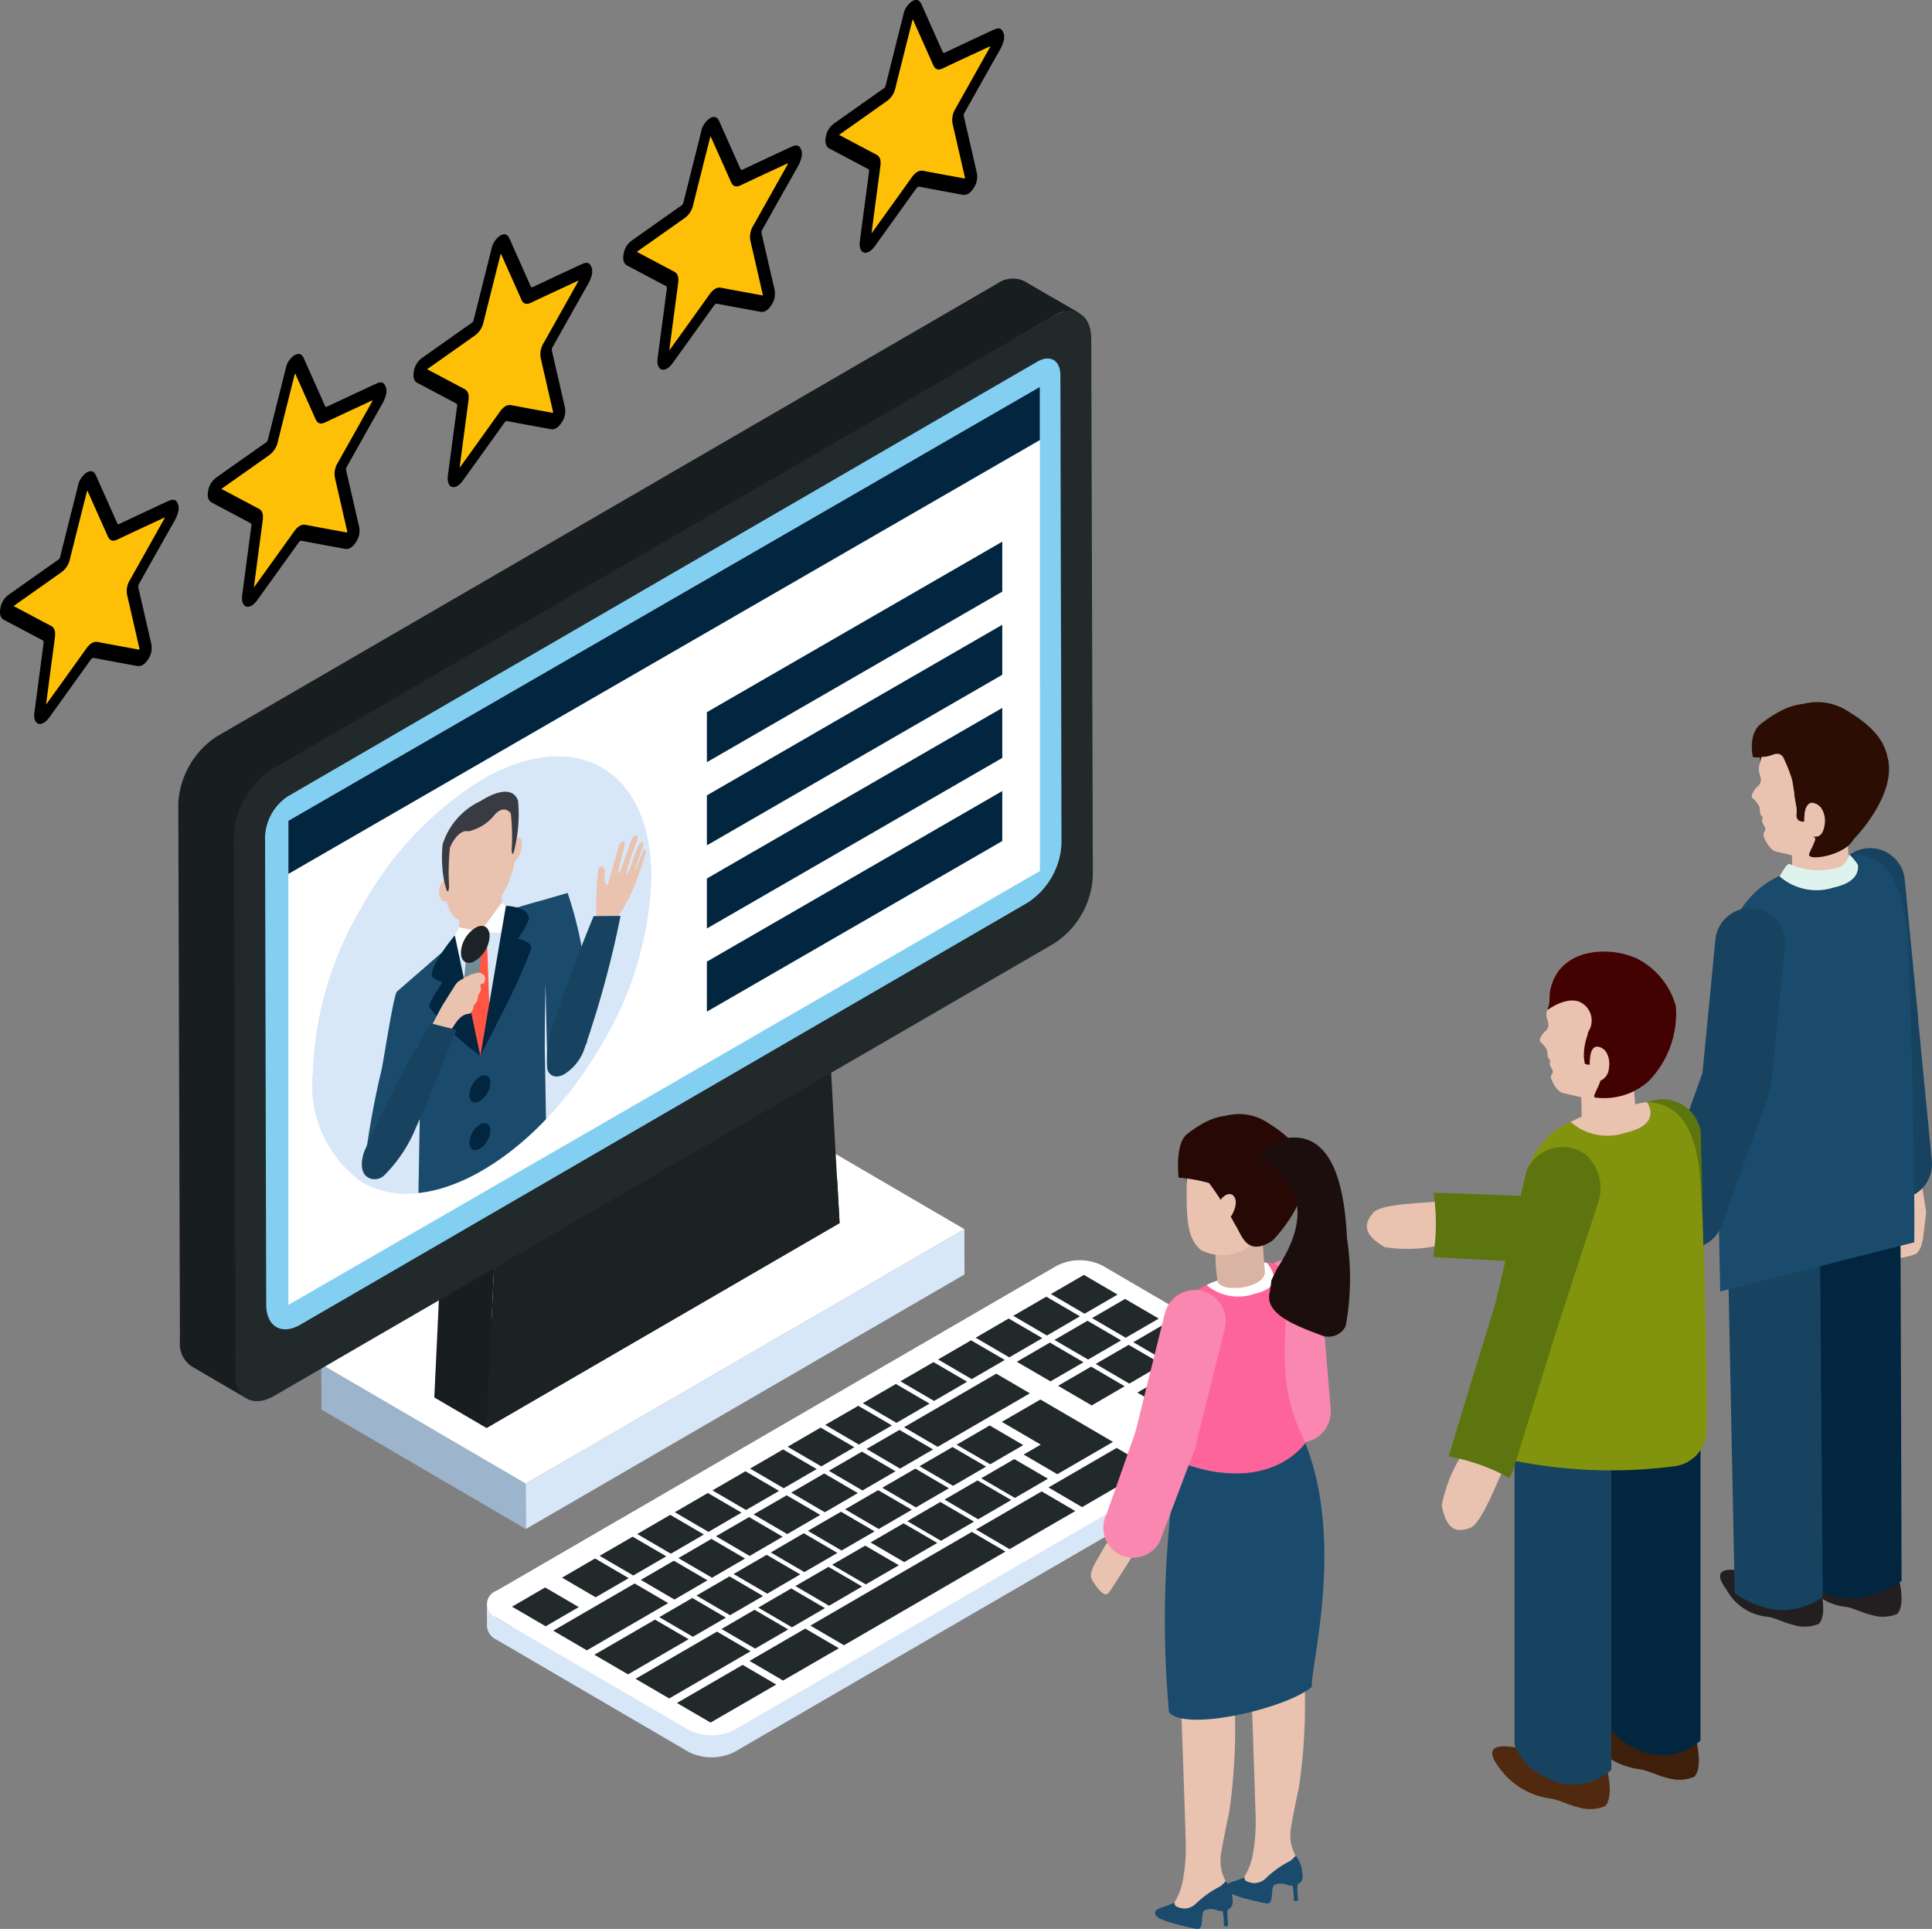 <svg xmlns="http://www.w3.org/2000/svg" viewBox="0 0 46.66 46.583"><rect x="0" y="0" width="46.66" height="46.583" fill="#808080" stroke="none"/><defs><style>.cls-1{fill:#d7e7f7;}.cls-2{fill:#fff;}.cls-3{fill:#22292b;}.cls-4{isolation:isolate;}.cls-5{fill:#9cb5cc;}.cls-6{fill:#181d1f;}.cls-7{fill:#1c2124;}.cls-8{fill:#83cff2;}.cls-9{fill:#022540;}.cls-10{fill:#e9c2b0;}.cls-11{fill:#f02222;}.cls-12{fill:#f04646;}.cls-13{fill:#393b42;}.cls-14{fill:#fdfffe;}.cls-15{fill:#1a4b6c;}.cls-16{fill:#ff5542;}.cls-17{fill:#728d96;}.cls-18{fill:#1c2326;}.cls-19{fill:#174361;}.cls-20{fill:#2b0d04;}.cls-21{fill:#231f20;}.cls-22{fill:#dcdcdc;}.cls-23{fill:#def3ee;}.cls-24{fill:#5d750e;}.cls-25{fill:#3d1f0b;}.cls-26{fill:#51290f;}.cls-27{fill:#430202;}.cls-28{fill:#82940d;}.cls-29{fill:#fa87af;}.cls-30{fill:#fc649a;}.cls-31{fill:#d9b4a4;}.cls-32{fill:#260905;}.cls-33{fill:#1b0e0d;}.cls-34{fill:#fec007;}</style></defs><g id="Layer_2" data-name="Layer 2"><g id="Layer_1-2" data-name="Layer 1"><path class="cls-1" d="M31.5,33.6a.393.393,0,0,1-.231.327l-.406.236-.002-.519-.814-.474-.797.462.455.267.344-.199.356.209-.342.198-.812-.475V33.66l-.389-.227a1.26,1.26,0,0,0-.139-.329l.258-.149-.001-.532-.811-.474-.184.106v-.212l-.812-.475-.181.105v-.21l-.814-.475-.798.463v.128l-.111-.064-.797.463v.13l-.111-.066-.798.464.001.128-.112-.065-.797.463V32.96l-.11-.065-.799.464.001.129-.111-.065-.798.464v.127l-.11-.063-.797.461.001.129-.112-.065-.797.464.001.129-.111-.065-.797.463v.129l-.112-.064-.798.462v.129l-.11-.066-.798.464v.129l-.111-.066-.798.464v.128l-.11-.064-.798.463h-.001l.001.129-.111-.065-.797.463.001.477-.41-.24-.799.464.001.485-.38-.22a.396.396,0,0,1-.227-.322l.002.53a.389.389,0,0,0,.228.321l4.639,2.71a1.234,1.234,0,0,0,1.115,0L31.27,34.457a.397.397,0,0,0,.231-.327C31.501,33.953,31.501,33.776,31.5,33.6Z"></path><path class="cls-2" d="M31.272,33.278l-4.638-2.709a1.223,1.223,0,0,0-1.114,0L11.992,38.417a.344.344,0,0,0-.004.649l4.639,2.708a1.226,1.226,0,0,0,1.114,0l13.529-7.847A.344.344,0,0,0,31.272,33.278Z"></path><polygon class="cls-3" points="26.178 30.789 26.991 31.264 26.193 31.726 25.38 31.251 26.178 30.789"></polygon><polygon class="cls-3" points="25.269 31.315 26.082 31.789 25.285 32.253 24.472 31.777 25.269 31.315"></polygon><polygon class="cls-3" points="24.361 31.842 25.174 32.316 24.376 32.78 23.563 32.306 24.361 31.842"></polygon><polygon class="cls-3" points="26.264 31.896 27.077 32.37 26.279 32.833 25.466 32.359 26.264 31.896"></polygon><polygon class="cls-3" points="28.168 31.95 28.979 32.424 28.182 32.888 27.37 32.414 28.168 31.95"></polygon><polygon class="cls-3" points="23.452 32.369 24.266 32.843 23.468 33.306 22.655 32.831 23.452 32.369"></polygon><polygon class="cls-3" points="27.258 32.478 28.071 32.951 27.273 33.414 26.462 32.939 27.258 32.478"></polygon><polygon class="cls-3" points="22.545 32.895 23.357 33.369 22.559 33.833 21.746 33.358 22.545 32.895"></polygon><polygon class="cls-3" points="26.351 33.004 27.162 33.478 26.366 33.941 25.553 33.467 26.351 33.004"></polygon><polygon class="cls-3" points="21.636 33.423 22.45 33.897 21.651 34.362 20.838 33.887 21.636 33.423"></polygon><polygon class="cls-3" points="24.061 33.174 24.873 33.649 22.645 34.941 21.834 34.467 24.061 33.174"></polygon><polygon class="cls-3" points="19.819 34.476 20.633 34.951 19.835 35.413 19.022 34.939 19.819 34.476"></polygon><polygon class="cls-3" points="21.723 34.532 22.535 35.004 21.737 35.467 20.927 34.992 21.723 34.532"></polygon><polygon class="cls-3" points="25.127 33.798 26.068 34.347 26.608 34.663 26.88 34.822 25.535 35.602 24.722 35.127 25.135 34.887 24.195 34.338 25.127 33.798"></polygon><polygon class="cls-3" points="18.912 35.004 19.724 35.478 18.927 35.941 18.115 35.466 18.912 35.004"></polygon><polygon class="cls-3" points="20.816 35.057 21.627 35.531 20.83 35.995 20.017 35.52 20.816 35.057"></polygon><polygon class="cls-3" points="22.106 35.467 22.917 35.941 22.12 36.404 21.308 35.929 22.106 35.467"></polygon><polygon class="cls-3" points="18.003 35.531 18.816 36.005 18.018 36.467 17.206 35.993 18.003 35.531"></polygon><polygon class="cls-3" points="19.906 35.584 20.718 36.058 19.921 36.521 19.109 36.047 19.906 35.584"></polygon><polygon class="cls-3" points="21.208 35.987 22.021 36.461 21.222 36.925 20.41 36.45 21.208 35.987"></polygon><polygon class="cls-3" points="17.095 36.056 17.908 36.53 17.11 36.995 16.297 36.52 17.095 36.056"></polygon><polygon class="cls-3" points="18.999 36.112 19.81 36.585 19.013 37.048 18.2 36.573 18.999 36.112"></polygon><polygon class="cls-3" points="25.157 36.017 25.969 36.492 24.382 37.412 23.572 36.937 25.157 36.017"></polygon><polygon class="cls-3" points="20.31 36.508 21.123 36.983 20.325 37.445 19.512 36.97 20.31 36.508"></polygon><polygon class="cls-3" points="16.187 36.583 17 37.058 16.202 37.522 15.389 37.047 16.187 36.583"></polygon><polygon class="cls-3" points="18.091 36.637 18.902 37.112 18.104 37.576 17.292 37.1 18.091 36.637"></polygon><polygon class="cls-3" points="19.412 37.028 20.224 37.503 19.427 37.966 18.615 37.492 19.412 37.028"></polygon><polygon class="cls-3" points="15.279 37.111 16.092 37.585 15.294 38.048 14.481 37.573 15.279 37.111"></polygon><polygon class="cls-3" points="17.182 37.164 17.994 37.639 17.196 38.102 16.383 37.628 17.182 37.164"></polygon><polygon class="cls-3" points="18.515 37.549 19.327 38.022 18.53 38.487 17.717 38.013 18.515 37.549"></polygon><polygon class="cls-3" points="14.371 37.637 15.184 38.112 14.386 38.575 13.574 38.1 14.371 37.637"></polygon><polygon class="cls-3" points="16.274 37.691 17.086 38.165 16.288 38.629 15.476 38.154 16.274 37.691"></polygon><polygon class="cls-3" points="17.618 38.07 18.429 38.544 17.632 39.007 16.82 38.533 17.618 38.07"></polygon><polygon class="cls-3" points="13.165 38.337 13.978 38.811 13.179 39.275 12.366 38.801 13.165 38.337"></polygon><polygon class="cls-3" points="16.72 38.591 17.531 39.066 16.734 39.528 15.922 39.054 16.72 38.591"></polygon><polygon class="cls-3" points="23.471 36.995 24.283 37.47 20.383 39.733 19.571 39.258 23.471 36.995"></polygon><polygon class="cls-3" points="15.327 38.241 16.138 38.715 14.173 39.856 13.361 39.381 15.327 38.241"></polygon><polygon class="cls-3" points="15.819 39.114 16.631 39.587 15.168 40.436 14.355 39.962 15.819 39.114"></polygon><polygon class="cls-3" points="19.447 39.33 20.26 39.805 18.912 40.585 18.101 40.111 19.447 39.33"></polygon><polygon class="cls-3" points="17.936 40.207 18.747 40.682 17.161 41.6 16.349 41.127 17.936 40.207"></polygon><polygon class="cls-3" points="27.172 31.369 27.985 31.844 27.187 32.307 26.374 31.832 27.172 31.369"></polygon><polygon class="cls-3" points="25.356 32.423 26.168 32.898 25.37 33.36 24.557 32.887 25.356 32.423"></polygon><polygon class="cls-3" points="30.047 33.169 30.861 33.644 30.063 34.106 29.251 33.631 30.047 33.169"></polygon><polygon class="cls-3" points="29.144 33.693 29.253 33.757 29.956 34.168 29.158 34.63 28.345 34.156 28.428 34.109 29.144 33.693"></polygon><polygon class="cls-3" points="28.265 33.169 28.375 33.232 29.079 33.644 28.281 34.106 27.468 33.631 27.55 33.584 28.265 33.169"></polygon><polygon class="cls-3" points="20.728 33.95 21.541 34.424 20.743 34.886 19.93 34.411 20.728 33.95"></polygon><polygon class="cls-3" points="28.266 34.201 29.079 34.676 28.281 35.14 27.468 34.665 28.266 34.201"></polygon><polygon class="cls-3" points="23.902 34.425 24.713 34.899 23.915 35.362 23.103 34.889 23.902 34.425"></polygon><polygon class="cls-3" points="23.004 34.946 23.816 35.419 23.018 35.883 22.206 35.409 23.004 34.946"></polygon><polygon class="cls-3" points="26.968 34.967 27.779 35.442 26.133 36.397 25.322 35.922 26.968 34.967"></polygon><polygon class="cls-3" points="18.223 38.876 19.036 39.351 18.238 39.814 17.425 39.34 18.223 38.876 18.223 38.876"></polygon><polygon class="cls-3" points="18.312 38.824 19.109 38.361 19.923 38.836 19.126 39.299 18.312 38.824 18.312 38.824"></polygon><polygon class="cls-3" points="19.209 38.303 20.009 37.84 20.821 38.314 20.023 38.779 19.209 38.303 19.209 38.303"></polygon><polygon class="cls-3" points="20.097 37.789 20.895 37.327 21.709 37.801 20.91 38.263 20.097 37.789 20.097 37.789"></polygon><polygon class="cls-3" points="21.025 37.25 21.822 36.788 22.636 37.262 21.838 37.725 21.025 37.25 21.025 37.25"></polygon><polygon class="cls-3" points="21.913 36.735 22.71 36.273 23.524 36.747 22.726 37.21 21.913 36.735 21.913 36.735"></polygon><polygon class="cls-3" points="22.811 36.215 23.608 35.752 24.422 36.226 23.624 36.69 22.811 36.215 22.811 36.215"></polygon><polygon class="cls-3" points="23.698 35.7 24.496 35.237 25.309 35.711 24.511 36.175 23.698 35.7 23.698 35.7"></polygon><polygon class="cls-3" points="15.349 40.543 17.316 39.403 18.128 39.878 16.162 41.018 15.349 40.543 15.349 40.543"></polygon><g class="cls-4"><polygon class="cls-5" points="7.76 32.947 7.763 34.041 12.701 36.925 12.696 35.828 7.76 32.947"></polygon><polygon class="cls-1" points="12.696 35.828 12.701 36.925 23.294 30.778 23.291 29.684 12.696 35.828"></polygon><polygon class="cls-2" points="7.76 32.947 12.696 35.828 23.291 29.684 18.354 26.802 7.76 32.947"></polygon></g><polygon class="cls-6" points="18.784 24.643 20.046 25.379 11.957 30.072 11.874 31.845 18.957 27.736 20.218 28.473 20.278 29.537 11.749 34.486 10.489 33.749 10.542 32.617 10.697 29.335 18.784 24.643"></polygon><polygon class="cls-7" points="20.216 28.473 20.216 28.473 20.044 25.379 11.956 30.072 11.802 33.353 11.749 34.486 20.277 29.537 20.216 28.473"></polygon><path class="cls-6" d="M10.387,29.962l-4.699,2.697.002.519a.651.651,0,0,0,.272.598q-.673-.393-1.345-.785a.656.656,0,0,1-.272-.599l-.001-.519-.001-.662-.003-.695L4.306,19.4a2.063,2.063,0,0,1,.927-1.613L24.078,6.852A.65.65,0,0,1,24.739,6.79l1.345.784a.654.654,0,0,0-.661.065l-.897.52.92.537a.394.394,0,0,1,.163.36l.034,11.155.749.437-7.38,4.311Z"></path><path class="cls-6" d="M25.644,20.21,25.61,9.055a.394.394,0,0,0-.163-.36l-.92-.537.897-.52a.654.654,0,0,1,.661-.065L25.425,7.19a.791.791,0,0,0-.446.12L6.134,18.243a2.064,2.064,0,0,0-.928,1.614L5.24,30.974l.003.694.001.663.001.52a.656.656,0,0,0,.272.599c.096.056.192.112.288.168l.002.002a.789.789,0,0,1-.117-.441l-.002-.519,4.699-2.697,8.626-5.004,7.38-4.311Z"></path><path class="cls-3" d="M25.421,7.639c.514-.297.931-.055.934.535L26.388,19.29l.002.695.002.662L5.686,32.659l-.001-.663-.002-.693L5.65,20.185a2.06,2.06,0,0,1,.926-1.613ZM6.433,31.663l19.21-11.144L25.608,9.055c0-.355-.252-.499-.558-.321L6.954,19.231a1.231,1.231,0,0,0-.555.97l.035,11.463Z"></path><path class="cls-3" d="M5.686,32.659l.002.519c.002.59.421.831.932.534L25.466,22.78a2.057,2.057,0,0,0,.927-1.613l-.001-.52Z"></path><path class="cls-8" d="M25.637,20.371a1.807,1.807,0,0,1-.814,1.426L7.254,31.991c-.451.262-.819.048-.825-.476L6.401,20.2a1.235,1.235,0,0,1,.553-.97l1.179-.684.703-.408.801-.466L11.97,16.319l.806-.465L20.233,11.53l2.174-1.262.859-.499L25.051,8.735c.306-.179.558-.034.558.321Z"></path><polygon class="cls-2" points="6.965 19.822 6.965 31.513 16.164 26.203 16.163 14.512 6.965 19.822"></polygon><polygon class="cls-2" points="25.114 9.344 16.163 14.512 16.164 26.203 25.115 21.035 25.114 9.344"></polygon><polygon class="cls-9" points="25.114 9.344 16.163 14.512 6.965 19.822 6.965 21.105 16.163 15.794 25.114 10.627 25.114 9.344"></polygon><polygon class="cls-9" points="24.206 14.288 17.072 18.407 17.072 17.199 24.206 13.081 24.206 14.288"></polygon><polygon class="cls-9" points="24.206 16.296 17.072 20.415 17.072 19.208 24.206 15.088 24.206 16.296"></polygon><polygon class="cls-9" points="24.206 18.304 17.072 22.423 17.072 21.216 24.206 17.096 24.206 18.304"></polygon><polygon class="cls-9" points="24.206 20.311 17.072 24.431 17.072 23.223 24.206 19.104 24.206 20.311"></polygon><path class="cls-1" d="M15.733,21.185a8.361,8.361,0,0,1-1.197,4.032,9.594,9.594,0,0,1-1.336,1.801l-.012.011c-.065.068-.13.135-.197.2a7.166,7.166,0,0,1-.573.509,6.115,6.115,0,0,1-.726.503c-.016.01-.032.019-.048.029l-.015.009-.026.015c-.037.021-.073.041-.109.06a4.407,4.407,0,0,1-.654.289,3.292,3.292,0,0,1-.733.169l-.04.005a2.18,2.18,0,0,1-1.315-.26,2.877,2.877,0,0,1-1.198-2.648,8.369,8.369,0,0,1,1.198-4.032,8.362,8.362,0,0,1,2.892-3.053C13.902,17.52,15.733,18.577,15.733,21.185Z"></path><polygon class="cls-10" points="12.118 22.56 11.092 23.152 11.092 22.11 12.118 21.518 12.118 22.56"></polygon><path class="cls-1" d="M12.118,22.199v2.286c-.098.198-.193.386-.274.544-.023.047-.047.092-.068.134l-.683.394V22.791Z"></path><path class="cls-11" d="M11.802,22.491l-.2.011v.409a.138.138,0,0,0,.033-.035L11.76,22.68l.041-.064C11.825,22.579,11.825,22.5,11.802,22.491Z"></path><path class="cls-12" d="M11.402,22.721c-.025.038-.025.116,0,.126l.041.017.126.051a.041.041,0,0,0,.033-.004V22.502Z"></path><path class="cls-10" d="M12.456,20.474a2.119,2.119,0,0,1-.851,1.697c-.471.272-.851-.049-.852-.715a1.931,1.931,0,0,1,.852-1.906C12.456,19.059,12.456,19.808,12.456,20.474Z"></path><path class="cls-10" d="M10.865,21.413a.372.372,0,0,1-.073.334c-.069.059-.147.002-.176-.125a.373.373,0,0,1,.073-.334C10.758,21.229,10.837,21.286,10.865,21.413Z"></path><path class="cls-10" d="M12.345,20.558c-.028.16.005.272.074.25s.148-.168.175-.327-.004-.272-.073-.251S12.374,20.399,12.345,20.558Z"></path><path class="cls-13" d="M12.512,19.34c-.113-.33-.493-.256-.911.008a1.722,1.722,0,0,0-.911,1.045,3.194,3.194,0,0,0,.034.872c.022.077.096.459.122.137a5.829,5.829,0,0,1,.02-.931c.112-.265.299-.44.442-.393a1.138,1.138,0,0,0,.586-.338c.175-.234.331-.234.442-.098a5.177,5.177,0,0,1,.021.887c.026.292.1-.175.121-.278A3.599,3.599,0,0,0,12.512,19.34Z"></path><polygon class="cls-14" points="11.13 23.076 10.67 23.146 11.092 22.395 11.603 22.501 11.13 23.076"></polygon><polygon class="cls-14" points="12.073 22.532 12.532 22.07 12.11 21.808 11.601 22.502 12.073 22.532"></polygon><path class="cls-15" d="M14.071,23.002a9.453,9.453,0,0,0-.362-1.437l-.579.167h0c-.213.059-.507.142-.754.218l-.77,3.501-.688-2.659c-.247.21-.541.467-.754.654v-.001l-.579.502c-.08.102-.303,1.548-.362,1.855a20.995,20.995,0,0,0-.427,2.374,10.311,10.311,0,0,0,1.238-2.083l.042-.864.042.32s.028,1.347.014,1.786c-.004.118-.013.843-.026,1.476a3.292,3.292,0,0,0,.733-.169,4.407,4.407,0,0,0,.654-.289c.036-.019.072-.039.109-.06l.026-.015.015-.009c.016-.01.033-.019.048-.029a6.115,6.115,0,0,0,.726-.503,7.166,7.166,0,0,0,.573-.509c.067-.065.132-.132.197-.2-.013-.618-.022-1.331-.026-1.443-.015-.423.013-1.802.013-1.802l.001-.011.045,2.005c.038.268.635.091.958-.613A8.008,8.008,0,0,0,14.071,23.002Z"></path><path class="cls-16" d="M11.816,24.24,11.76,22.68l-.126.196a.138.138,0,0,1-.033.035h0a.041.041,0,0,1-.033.004l-.126-.051-.087,2.323.245.312.001-.001c.008-.015.075-.144.173-.336.021-.042.045-.087.068-.134Z"></path><path class="cls-9" d="M10.374,24.328c-.045-.103.317-.607.317-.607s-.255-.087-.261-.164c-.023-.281.554-.968.554-.968l.617,2.911A6.213,6.213,0,0,1,10.374,24.328Z"></path><path class="cls-9" d="M12.828,22.911a14.675,14.675,0,0,1-.71,1.574c-.098.198-.193.386-.274.544-.023.047-.047.092-.068.134-.098.192-.165.32-.173.336l-.001.001.044-.263.17-.997.302-1.774.101-.591s.577.019.554.328a2.626,2.626,0,0,1-.261.467S12.874,22.756,12.828,22.911Z"></path><polygon class="cls-17" points="11.461 24.231 11.142 24.362 11.291 22.777 11.692 22.613 11.461 24.231"></polygon><path class="cls-18" d="M11.82,22.667c.028-.234-.103-.361-.292-.285a.747.747,0,0,0-.392.564c-.028.234.102.362.291.285A.751.751,0,0,0,11.82,22.667Z"></path><path class="cls-10" d="M10.686,24.28l.302-.481a.367.367,0,0,1,.113-.117,2.676,2.676,0,0,1,.287-.153c.18-.041.21-.074.309.032.042.044.021.184-.049.2-.061.015-.05.018-.036.099.009.055.001.067-.042.143-.051.092-.009.118-.073.214-.043.066-.049.019-.066.123-.009.052-.061.145-.108.145-.172.001-.297.178-.407.358a3.598,3.598,0,0,1-.316.546l-.365-.249S10.647,24.338,10.686,24.28Z"></path><path class="cls-19" d="M11.023,24.87l-.632-.159A29.341,29.341,0,0,0,8.79,27.826c-.214.683.297.746.485.564a3.509,3.509,0,0,0,.777-1.173C10.491,26.251,11.023,24.87,11.023,24.87Z"></path><path class="cls-10" d="M14.948,20.422c0,.001-.01.036-.026.093-.021.072-.191.672-.217.765-.01.034-.015.053-.015.054-.016.03-.028.04-.039.038-.029-.003-.046-.081-.052-.112a1.014,1.014,0,0,1,.01-.19.14.14,0,0,0-.023-.104.096.096,0,0,0-.094-.038.061.061,0,0,0-.04.055,7.222,7.222,0,0,0-.05,1.098.589.589,0,0,1-.026.225c.04-.008.074-.014.097-.018.135-.026.268-.048.401-.072.004-.009.007-.018.011-.026a.626.626,0,0,1,.1-.146c.066-.086.252-.455.257-.465a6.142,6.142,0,0,0,.232-.595c.032-.099.066-.199.093-.299a.415.415,0,0,0,.032-.162c-.007-.019-.037-.019-.063.033-.069.14-.108.254-.163.397-.006.015-.027.078-.038.042a.367.367,0,0,1,.016-.049c.035-.108.168-.463.179-.532.007-.044.003-.077-.024-.079s-.059.041-.086.09c-.028.054-.051.118-.063.148-.066.159-.168.535-.24.533a6.426,6.426,0,0,1,.249-.758c.035-.086.065-.215-.03-.168-.077.038-.1.148-.13.233-.003.01-.119.348-.165.462a.87.87,0,0,1-.092.209c-.042.025-.016-.05-.009-.076.039-.171.073-.303.099-.405.023-.091.039-.157.046-.202.011-.067-.001-.088-.045-.078A.147.147,0,0,0,14.948,20.422Z"></path><path class="cls-19" d="M14.337,22.124l.65-.005A24.177,24.177,0,0,1,14.088,25.4a1.173,1.173,0,0,1-.466.546c-.187.1-.342.049-.4-.11a2.395,2.395,0,0,1,.19-1.221C13.666,23.75,14.337,22.124,14.337,22.124Z"></path><path class="cls-9" d="M11.844,26.15c0-.163-.114-.228-.254-.147a.559.559,0,0,0-.254.439c0,.162.114.228.254.147A.56.56,0,0,0,11.844,26.15Z"></path><path class="cls-9" d="M11.844,27.303c0-.163-.114-.228-.254-.147a.561.561,0,0,0-.254.439c0,.162.114.228.254.146A.56.56,0,0,0,11.844,27.303Z"></path><path class="cls-10" d="M46.4,28.512l.119.765-.072.609c-.012.058-.049.346-.202.408-.103.041-.706.208-.724-.008-.012-.143.052-1.329.052-1.329-.004-.079-.103-.303-.078-.358l.172-.374Z"></path><path class="cls-19" d="M46.322,24.547a.843.843,0,0,1-.761.919h0a.843.843,0,0,1-.913-.766l-.32-3.297a.844.844,0,0,1,.761-.918h0a.843.843,0,0,1,.914.766Z"></path><path class="cls-19" d="M46.656,28.036a.845.845,0,0,1-.762.919h0a.843.843,0,0,1-.913-.766l-.32-3.297a.845.845,0,0,1,.761-.918h0a.844.844,0,0,1,.914.766Z"></path><path class="cls-10" d="M42.809,24.622a.174.174,0,0,0,.136-.204h0a.172.172,0,0,0-.204-.135l-.93.187a.172.172,0,0,0-.136.203h0a.174.174,0,0,0,.204.136Z"></path><path class="cls-10" d="M42.762,24.134l-.648.478-.393.504c-.033.052-.217.292-.148.45.046.105.37.67.542.524.113-.097.934-1.021.934-1.021.062-.056.297-.149.32-.209l.145-.403Z"></path><path class="cls-14" d="M42.636,23.703a.777.777,0,0,0,.161,1.087h0a.776.776,0,0,0,1.084-.167l.751-1.318a.775.775,0,0,0-.16-1.086h0a.775.775,0,0,0-1.085.167Z"></path><path class="cls-10" d="M44.643,20.877c.001.381-.673.482-1.187.534l-.003.001a1.031,1.031,0,0,1-.166-.188l-.014-.766,1.353-.117.027.523Z"></path><path class="cls-20" d="M44.825,19.797c-.634.664-.882.654-1.515.209A1.864,1.864,0,0,1,42.565,17.99a1.364,1.364,0,0,1,2.103-.789C46.111,18.082,45.612,18.972,44.825,19.797Z"></path><path class="cls-10" d="M42.311,19.201a.551.551,0,0,1,.124-.193.218.218,0,0,0,.097-.183,1.692,1.692,0,0,0-.047-.188.715.715,0,0,1,.054-.319,2.574,2.574,0,0,0,.018-.26c.008-.086.029-.168.086-.197l.014-.007a2.824,2.824,0,0,1,.618.953,2.641,2.641,0,0,1,.057.381c.013.124.052.263.058.382.004.074-.035.146.033.232.031.039.154.055.154.038a1.18,1.18,0,0,1,.028-.293c.025-.086.076-.153.153-.161a.312.312,0,0,1,.251.168.568.568,0,0,1,.054.384c-.025.163-.107.314-.276.253a.488.488,0,0,1,.124.247.147.147,0,0,0,.024.063.116.116,0,0,0,.038.03.278.278,0,0,1,.032.019.211.211,0,0,1-.125.064c-.062.004-.052.037-.262.096a.483.483,0,0,1-.212-.026c-.155-.036-.311-.072-.467-.108a.358.358,0,0,1-.124-.047.698.698,0,0,1-.203-.295.255.255,0,0,1-.02-.058c-.013-.079.066-.1.043-.181-.012-.039-.044-.075-.06-.115a.186.186,0,0,1,.005-.146c-.038-.014-.066-.078-.072-.125a.611.611,0,0,0-.018-.138.625.625,0,0,0-.154-.19A.091.091,0,0,1,42.311,19.201Z"></path><path class="cls-20" d="M45.573,18.242c-.054-.391-.994-.429-.994-.429-.069-.054-.482-1.559-2.049-.334-.326.254-.196.8-.196.8s.084.054.561-.055c.249-.056.125.468.211.537a8.107,8.107,0,0,1,.636,1.007l.1.176c.135.241-.176.643-.15.711.05.136.887-.015,1.074-.387C44.812,20.229,45.859,19.141,45.573,18.242Z"></path><path class="cls-10" d="M42.435,19.008a.218.218,0,0,0,.097-.183,1.692,1.692,0,0,0-.047-.188.715.715,0,0,1,.054-.319c.002-.013.003-.025.005-.038.217.033.37-.19.521.003a4.218,4.218,0,0,1,.21.524,2.641,2.641,0,0,1,.057.381c.013.124.052.263.058.382.004.074-.035.146.033.232.031.039.154.055.154.038a1.18,1.18,0,0,1,.028-.293c.025-.086.076-.153.153-.161a.312.312,0,0,1,.251.168.568.568,0,0,1,.054.384c-.025.163-.107.314-.276.253a.323.323,0,0,1,.055.068h-1.219l-.011-.025a.255.255,0,0,1-.02-.058c-.013-.079.066-.1.043-.181-.012-.039-.044-.075-.06-.115a.186.186,0,0,1,.005-.146c-.038-.014-.066-.078-.072-.125a.611.611,0,0,0-.018-.138.625.625,0,0,0-.154-.19.091.091,0,0,1-.025-.08A.551.551,0,0,1,42.435,19.008Z"></path><path class="cls-21" d="M45.839,38.046s.204.685-.017.93a.909.909,0,0,1-.636.021c-.201-.043-.419-.166-.619-.193a1.255,1.255,0,0,1-.983-.661c-.52-.688.423-.482,1.039-.265A3.072,3.072,0,0,0,45.839,38.046Z"></path><path class="cls-9" d="M44.963,38.579a2.393,2.393,0,0,0,.962-.402l-.033-10.761-2.124.38.034,10.537A1.801,1.801,0,0,0,44.963,38.579Z"></path><path class="cls-21" d="M43.946,38.285s.205.685-.015.929a.907.907,0,0,1-.637.022c-.201-.044-.419-.166-.619-.193a1.252,1.252,0,0,1-.982-.661c-.521-.688.422-.482,1.038-.265A3.084,3.084,0,0,0,43.946,38.285Z"></path><path class="cls-19" d="M42.866,38.874a2.249,2.249,0,0,1-.971-.403l-.163-8.127-.18-.603,2.394-.773.077,9.601A1.701,1.701,0,0,1,42.866,38.874Z"></path><path class="cls-22" d="M42.905,21.927a2.727,2.727,0,0,1,1.482-.406c.636,0,.953-.566.953.071s-.094,3.539-.729,3.539S42.562,22.462,42.905,21.927Z"></path><path class="cls-22" d="M42.905,21.927a2.727,2.727,0,0,1,1.482-.406c.636,0,.953-.566.953.071s-.094,3.539-.729,3.539S42.562,22.462,42.905,21.927Z"></path><path class="cls-23" d="M42.881,21.409c-.003-.082.272-.598.343-.542a1.708,1.708,0,0,0,1.227.066.471.471,0,0,0,.208-.301s1.003.887-.466,1.175a1.477,1.477,0,0,1-.894-.094C43.07,21.602,42.669,21.619,42.881,21.409Z"></path><path class="cls-15" d="M41.545,31.188l-.139-7.083c.156-2.162,1.167-2.774,1.566-2.947a1.351,1.351,0,0,0,1.31.276c.909-.199.5-.792.5-.792,1.187.017,1.257,1.604,1.293,2.154.067,1.032.178,5.476.156,7.206Z"></path><path class="cls-10" d="M40.409,29.925a.167.167,0,0,0,.014-.235h0a.166.166,0,0,0-.234-.013l-.68.607a.168.168,0,0,0-.013.235h0a.167.167,0,0,0,.235.013Z"></path><path class="cls-10" d="M40.133,29.543l-.303.711-.081.609c-.003.059-.036.348.097.445.09.066.633.374.704.17.047-.136.276-1.3.276-1.3.024-.076.175-.268.163-.328l-.075-.406Z"></path><path class="cls-19" d="M41.109,25.997a.843.843,0,0,0,.761.918h0a.844.844,0,0,0,.915-.766l.319-3.297a.842.842,0,0,0-.762-.917h0a.842.842,0,0,0-.914.766Z"></path><path class="cls-19" d="M40.002,29.019a.844.844,0,0,0,.512,1.078h0a.843.843,0,0,0,1.074-.518l1.12-3.117a.844.844,0,0,0-.513-1.077h0a.845.845,0,0,0-1.075.518Z"></path><path class="cls-10" d="M35.086,29.257c-.015-.046-.118-.211-.138-.259-.516.061-1.596.058-1.788.295-.185.227-.297.486.285.827a3.593,3.593,0,0,0,1.429-.071A.77.77,0,0,0,35.086,29.257Z"></path><path class="cls-24" d="M34.611,30.354c.077.02,3.833.194,3.833.194.446-.014.588-.438.575-.88-.016-.443-.182-.739-.627-.724,0,0-3.715-.149-3.771-.135A4.834,4.834,0,0,1,34.611,30.354Z"></path><path class="cls-24" d="M39.218,27.633a1.1,1.1,0,0,1,.556-1.011.946.946,0,0,1,1.301.696l.075,3.307a.804.804,0,0,1-.683.91h0a.804.804,0,0,1-.907-.688Z"></path><path class="cls-25" d="M40.938,41.927s.217.724-.017.981a.949.949,0,0,1-.671.023c-.213-.046-.442-.174-.654-.204a1.807,1.807,0,0,1-1.246-.761c-.548-.727.446-.51,1.097-.281A5.235,5.235,0,0,0,40.938,41.927Z"></path><path class="cls-9" d="M39.433,42.187a1.347,1.347,0,0,1-.701-.764V33.897a1.169,1.169,0,1,1,2.337,0v8.088c0,.018-.002.034-.002.051A1.37,1.37,0,0,1,39.433,42.187Z"></path><path class="cls-26" d="M38.787,42.635s.215.724-.018.981a.942.942,0,0,1-.671.023c-.212-.046-.442-.174-.653-.204a1.815,1.815,0,0,1-1.248-.76c-.548-.729.447-.512,1.097-.281A5.232,5.232,0,0,0,38.787,42.635Z"></path><path class="cls-19" d="M37.28,42.897a1.353,1.353,0,0,1-.702-.764V34.606a1.169,1.169,0,0,1,2.338,0v8.088c0,.017-.002.034-.002.051A1.372,1.372,0,0,1,37.28,42.897Z"></path><path class="cls-10" d="M37.641,27.352c-.109-.097.558-.384.558-.384l-.014-.789,1.255-.058.053.551a1.248,1.248,0,0,1,.283-.052c.209.06.607.624.607.624C40.379,27.247,37.641,27.948,37.641,27.352Z"></path><path class="cls-10" d="M39.824,26.106a1.618,1.618,0,0,1-1.299.399h-.002a1.641,1.641,0,0,1-.29.003c-.149-.034-.296-.069-.445-.101a.324.324,0,0,1-.118-.046.616.616,0,0,1-.183-.257l-.012-.023a.242.242,0,0,1-.018-.055c-.013-.073.062-.095.041-.172-.011-.038-.042-.072-.057-.11a.17.17,0,0,1,.004-.137.161.161,0,0,1-.069-.119.589.589,0,0,0-.018-.133.603.603,0,0,0-.146-.181.081.081,0,0,1-.023-.076.507.507,0,0,1,.117-.184.207.207,0,0,0,.092-.173c-.005-.055-.033-.119-.044-.178a.348.348,0,0,1,.013-.181c.008-.026.016-.051.025-.075a.419.419,0,0,0,.013-.048,2.252,2.252,0,0,0,.016-.247v-.015c.004-.017.005-.034.008-.05a1.272,1.272,0,0,1,.039-.164,1.21,1.21,0,0,1,.07-.175.866.866,0,0,1,.044-.076.911.911,0,0,1,.097-.135c.02-.022.039-.044.06-.064a1.189,1.189,0,0,1,.431-.263,1.33,1.33,0,0,1,.278-.067v-.002a1.956,1.956,0,0,1,1.075.143,1.842,1.842,0,0,1,.949,1.158A2.346,2.346,0,0,1,39.824,26.106Z"></path><path class="cls-27" d="M39.824,26.106a1.618,1.618,0,0,1-1.299.399h-.002c-.005-.005-.01-.006-.012-.01a.03.03,0,0,1-.008-.013l-.002-.014a.047.047,0,0,1,.005-.019,1.324,1.324,0,0,1,.066-.152c.016-.033.031-.069.046-.105a.285.285,0,0,0,.021-.056l.01-.026-.003-.007a.352.352,0,0,0,.211-.305.579.579,0,0,0-.051-.364.29.29,0,0,0-.24-.159c-.072.007-.118.068-.142.147l-.002.006a1.124,1.124,0,0,0-.028.278c0,.014-.074.007-.119-.017-.008-.054-.018-.107-.023-.163a1.486,1.486,0,0,1,.084-.515.831.831,0,0,0,.018-.086.495.495,0,0,0-.141-.696c-.243-.159-.603-.005-.828.155l-.015-.003c.008-.026.016-.051.025-.075a.419.419,0,0,0,.013-.048,2.252,2.252,0,0,0,.016-.247v-.015c.004-.017.005-.034.008-.05a1.272,1.272,0,0,1,.039-.164,1.21,1.21,0,0,1,.07-.175h.002c.013-.026.028-.051.042-.076a.911.911,0,0,1,.097-.135c.02-.022.039-.044.06-.064a1.189,1.189,0,0,1,.431-.263,1.33,1.33,0,0,1,.278-.067v-.002a1.956,1.956,0,0,1,1.075.143,1.842,1.842,0,0,1,.949,1.158A2.346,2.346,0,0,1,39.824,26.106Z"></path><path class="cls-28" d="M40.502,35.401a11.81,11.81,0,0,1-4.349-.217,20.42,20.42,0,0,0,.58-5.069c-.265-2.195.788-2.846,1.195-3.023a1.353,1.353,0,0,0,1.32.266c.927-.204.529-.739.529-.739,1.211.017,1.263,1.567,1.299,2.126.068,1.056.164,4.119.14,5.878A.9.9,0,0,1,40.502,35.401Z"></path><path class="cls-10" d="M36.187,35.1c.038.029.158.181.198.217-.233.465-.596,1.482-.883,1.583-.277.096-.559.114-.682-.547a3.579,3.579,0,0,1,.551-1.321A.767.767,0,0,1,36.187,35.1Z"></path><path class="cls-24" d="M34.993,35.175c.006-.079,1.115-3.672,1.115-3.672.165-.414.612-.406,1.025-.242.41.164.633.421.468.836l-1.067,3.437a.765.765,0,0,1-.085.156A4.778,4.778,0,0,0,34.993,35.175Z"></path><path class="cls-24" d="M38.618,28.976a1.097,1.097,0,0,0-.334-1.104.948.948,0,0,0-1.419.412l-.756,3.22a.807.807,0,0,0,.481,1.032h0a.804.804,0,0,0,1.028-.487Z"></path><path class="cls-29" d="M30.649,34.155a.75.75,0,0,0,.811.682h0a.75.75,0,0,0,.677-.815l-.243-2.931a.75.75,0,0,0-.812-.683h0a.75.75,0,0,0-.677.815Z"></path><path class="cls-15" d="M31.401,45.367c-.116.159-.049.311-.056.538l-.098-.002a1.82,1.82,0,0,0-.054-.475.234.234,0,0,0-.049-.069Z"></path><path class="cls-10" d="M30.264,44.747a4.413,4.413,0,0,0,.062-.855c-.004-.111-.085-2.681-.121-3.446l1.253-.569a13.803,13.803,0,0,1-.088,3.292c-.035.147-.175.837-.196,1.005a1.016,1.016,0,0,0,.051.502c.015.04.071.156.089.213.022.07.001.084.017.129.036.101.042.065-.038.094-.052.019-.114.024-.167.041a.671.671,0,0,0-.182.105c-.09.064-.21.103-.272.196-.054.083-.032.216-.071.31a.227.227,0,0,1-.223.159h-.006l-.289-.081a.666.666,0,0,1-.114-.08.854.854,0,0,1-.1-.099c.028-.017.105-.249.14-.266A1.623,1.623,0,0,0,30.264,44.747Z"></path><path class="cls-15" d="M29.839,45.423c.052-.02.22-.087.22-.087a.08.08,0,0,0,.047.095.322.322,0,0,0,.061.023.379.379,0,0,0,.162.021.409.409,0,0,0,.247-.119,2.372,2.372,0,0,1,.572-.408c.07-.037.14-.147.155-.123a1.163,1.163,0,0,1,.125.25c.03.145.058.3-.016.38a.321.321,0,0,1-.321.065.428.428,0,0,0-.311-.002c-.111.084.005.484-.195.45a5.575,5.575,0,0,1-.556-.131,2.452,2.452,0,0,1-.262-.09.382.382,0,0,1-.153-.092C29.491,45.5,29.776,45.447,29.839,45.423Z"></path><path class="cls-10" d="M29.701,33.473l-.941-.005-.405.201c-.037.023-.228.12-.232.242-.003.082.031.541.185.5.102-.027.908-.364.908-.364.056-.017.235-.004.268-.035l.217-.213Z"></path><path class="cls-29" d="M30.134,33.245a.724.724,0,0,0-.873.534h0a.723.723,0,0,0,.539.87l1.405.165a.724.724,0,0,0,.874-.535h0A.722.722,0,0,0,31.54,33.41Z"></path><path class="cls-2" d="M28.991,31.14a1.151,1.151,0,0,1,.649-.254c.245.194.538-.06.71-.151a.365.365,0,0,0,.181-.246.384.384,0,0,1,.263.119c.217.241.358.716-.545.892a1.358,1.358,0,0,1-.827-.086C29.21,31.31,28.794,31.335,28.991,31.14Z"></path><path class="cls-15" d="M29.712,45.98c-.116.159-.049.311-.056.539l-.098-.002a1.805,1.805,0,0,0-.053-.474.231.231,0,0,0-.049-.07Z"></path><path class="cls-10" d="M28.576,45.361a4.424,4.424,0,0,0,.062-.856c-.003-.112-.085-2.681-.121-3.446l1.254-.569a13.807,13.807,0,0,1-.088,3.293c-.035.147-.174.836-.196,1.005a1.012,1.012,0,0,0,.051.502c.015.039.071.155.089.212.022.07.001.083.017.129.035.101.042.065-.038.094-.052.019-.114.024-.167.041a.645.645,0,0,0-.181.105c-.09.064-.21.102-.272.196-.055.083-.032.216-.071.31a.23.23,0,0,1-.223.16l-.007-.001-.288-.08a.672.672,0,0,1-.115-.08.863.863,0,0,1-.099-.1c.028-.015.105-.248.139-.265A1.621,1.621,0,0,0,28.576,45.361Z"></path><path class="cls-15" d="M28.15,46.035c.053-.02.22-.087.22-.087a.082.082,0,0,0,.047.096.505.505,0,0,0,.061.024.394.394,0,0,0,.162.021.405.405,0,0,0,.246-.119,2.421,2.421,0,0,1,.572-.408c.071-.036.141-.147.156-.123a1.121,1.121,0,0,1,.125.25c.031.145.059.301-.015.381a.323.323,0,0,1-.322.064.428.428,0,0,0-.31-.001c-.111.084.005.484-.194.448a5.107,5.107,0,0,1-.556-.131,2.184,2.184,0,0,1-.263-.089.39.39,0,0,1-.153-.091C27.803,46.114,28.088,46.059,28.15,46.035Z"></path><path class="cls-30" d="M31.525,34.854c-.038-.096-.078-.189-.122-.283-.923-1.965.277-4.069-.819-4.083,0,0,.558.571-.282.756a1.187,1.187,0,0,1-1.166-.213c-.369.16-1.314.901-.687,2.55a4.806,4.806,0,0,1-.018,1.698C29.943,35.888,31.006,35.505,31.525,34.854Z"></path><path class="cls-15" d="M31.525,34.854c-.519.65-1.582,1.033-3.093.427a24.944,24.944,0,0,0-.2,6.066c.385.49,2.869-.097,3.449-.61C31.666,40.158,32.468,37.221,31.525,34.854Z"></path><path class="cls-31" d="M30.549,30.712c.009.405-1.054.522-1.141.238a4.26,4.26,0,0,1-.052-.813l1.14-.109Z"></path><path class="cls-32" d="M30.787,29.525c-.585.614-.815.605-1.398.193a1.718,1.718,0,0,1-.687-1.86,1.258,1.258,0,0,1,1.94-.727C31.974,27.943,31.512,28.765,30.787,29.525Z"></path><path class="cls-10" d="M30.534,28.934a3.171,3.171,0,0,1-.349,1.165,1.138,1.138,0,0,1-1.177.092c-.401-.318-.346-.99-.346-1.824s.54-.991,1-.636S30.643,28.111,30.534,28.934Z"></path><path class="cls-32" d="M31.477,28.092c-.05-.361-.917-.395-.917-.395-.063-.051-.445-1.44-1.891-.309-.301.234-.204,1.053-.204,1.053a3.701,3.701,0,0,1,.736.13,7.283,7.283,0,0,1,.587.929c.032.055.062.109.092.162.124.222.274.68.852.299C30.774,29.925,31.74,28.92,31.477,28.092Z"></path><path class="cls-10" d="M29.818,29.196c-.062.176-.146.28-.258.266s-.171-.134-.147-.318.186-.321.298-.306S29.886,28.997,29.818,29.196Z"></path><path class="cls-33" d="M30.704,30.924c.044-.097.092-.196.143-.295,1.305-1.971-.412-2.602-.412-2.61a.241.241,0,0,1,.105-.244.875.875,0,0,1,.199-.117.745.745,0,0,1,.497-.186c.47-.007,1.198.256,1.294,2.426a6.372,6.372,0,0,1-.03,2.125.457.457,0,0,1-.378.257c-.039-.001-.082-.001-.126-.001-.596-.228-1.453-.507-1.335-1.053A2.402,2.402,0,0,0,30.704,30.924Z"></path><path class="cls-10" d="M27.146,36.837l-.44.463-.259.451c-.021.045-.141.26-.086.377.037.078.292.485.408.347.077-.091.55-.85.55-.85a1.084,1.084,0,0,1,.163-.465l.213-.163Z"></path><path class="cls-29" d="M27.422,34.584a.75.75,0,0,0,.549.906h0a.749.749,0,0,0,.902-.555l.709-2.855a.749.749,0,0,0-.55-.906h0a.748.748,0,0,0-.902.554Z"></path><path class="cls-29" d="M26.723,36.572a.725.725,0,0,0,.322.972h0a.723.723,0,0,0,.969-.328l.812-2.143c.179-.359-.123-.406-.48-.585h0c-.356-.177-.745-.264-.924.095Z"></path><path d="M4.315,12.316a.986.986,0,0,1-.129.313q-.413.731-.824,1.464a.129.129,0,0,0-.019.105c.104.448.206.897.309,1.345a.482.482,0,0,1-.074.378c-.084.132-.175.18-.268.162-.347-.064-.694-.127-1.04-.193-.034-.007-.056.011-.086.052q-.496.693-.993,1.383c-.139.193-.303.212-.355.045A.411.411,0,0,1,.832,17.2q.11-.833.22-1.667c.006-.042-.001-.059-.024-.07-.31-.163-.62-.329-.93-.492-.081-.043-.117-.132-.09-.279a.501.501,0,0,1,.199-.328q.351-.248.702-.496c.166-.117.331-.234.497-.349a.122.122,0,0,0,.049-.081q.212-.846.425-1.693a.506.506,0,0,1,.214-.334c.109-.064.18-.026.226.077.169.381.34.76.508,1.141.013.03.028.037.059.022q.49-.232.98-.46c.076-.035.151-.071.227-.103.109-.047.177-.01.211.11l.007.009Z"></path><path class="cls-34" d="M1.112,17.016c.044-.338.087-.663.13-.989.028-.214.058-.429.085-.643.018-.139-.014-.227-.093-.268-.29-.152-.579-.307-.868-.46-.01-.005-.02-.009-.04-.018.089-.063.164-.117.24-.17.312-.22.624-.439.935-.661a.532.532,0,0,0,.191-.318q.191-.764.384-1.527l.027-.107c.017-.002.018.017.023.028q.24.536.479,1.073c.047.105.123.126.233.073.374-.178.749-.351,1.123-.525l.019-.006A.195.195,0,0,1,3.95,12.56q-.403.719-.807,1.438a.51.51,0,0,0-.072.375q.149.646.297,1.294l.002.017c-.017.011-.028.001-.041-.001-.323-.059-.645-.117-.967-.179-.099-.019-.19.035-.284.167q-.46.645-.923,1.286Z"></path><path d="M9.334,9.487a.986.986,0,0,1-.129.313q-.413.731-.824,1.464a.13.13,0,0,0-.019.105c.104.448.206.897.31,1.345a.482.482,0,0,1-.074.378c-.084.132-.175.18-.268.162-.347-.064-.694-.126-1.04-.193-.034-.007-.056.011-.086.052q-.496.693-.993,1.383c-.139.193-.303.212-.355.044a.411.411,0,0,1-.006-.172q.11-.833.22-1.667c.006-.042-.001-.059-.024-.07-.31-.163-.62-.329-.93-.493-.081-.043-.117-.131-.09-.279a.501.501,0,0,1,.199-.328q.351-.248.702-.496c.166-.117.331-.234.497-.349a.122.122,0,0,0,.049-.081q.212-.846.425-1.693a.506.506,0,0,1,.214-.334c.109-.064.18-.025.226.077.169.381.34.76.508,1.141.013.029.028.037.059.022q.49-.232.98-.46c.076-.035.151-.071.227-.103.109-.047.177-.01.211.11l.007.009Z"></path><path class="cls-34" d="M6.131,14.187c.044-.338.087-.663.13-.989.028-.214.058-.429.085-.643.018-.139-.014-.226-.093-.268-.29-.152-.579-.307-.868-.46-.01-.005-.02-.009-.04-.018.089-.063.164-.117.24-.17.312-.22.624-.439.935-.661a.532.532,0,0,0,.191-.318q.191-.764.383-1.527l.027-.107c.017-.002.018.017.023.028q.24.536.479,1.073c.047.105.123.125.233.073.374-.178.749-.35,1.123-.525l.019-.006a.195.195,0,0,1-.029.062q-.403.719-.807,1.438a.51.51,0,0,0-.072.375q.149.646.297,1.294l.002.017c-.017.011-.028.002-.041-.001-.323-.059-.645-.117-.967-.179-.099-.019-.19.035-.284.167q-.46.645-.923,1.286Z"></path><path d="M14.303,6.597a.986.986,0,0,1-.129.313q-.413.731-.824,1.464a.13.13,0,0,0-.019.105c.104.448.206.897.309,1.345a.482.482,0,0,1-.074.378c-.084.132-.175.18-.268.162-.347-.064-.694-.126-1.04-.193-.034-.007-.056.011-.086.052q-.496.693-.993,1.383c-.139.193-.303.213-.355.045a.413.413,0,0,1-.006-.172q.11-.833.221-1.667c.006-.042-.001-.059-.024-.07-.31-.163-.62-.329-.93-.492-.081-.043-.117-.131-.09-.279a.501.501,0,0,1,.199-.328q.351-.248.702-.496c.166-.117.331-.234.497-.349a.122.122,0,0,0,.049-.081q.212-.846.425-1.693a.507.507,0,0,1,.214-.334c.109-.064.18-.026.226.077.169.381.339.76.508,1.141.013.03.028.037.059.022q.49-.232.98-.46c.076-.035.151-.071.227-.103.109-.047.177-.01.211.11l.007.009Z"></path><path class="cls-34" d="M11.1,11.297c.044-.338.087-.663.13-.989.028-.214.058-.429.085-.643.018-.139-.014-.227-.093-.268-.29-.152-.579-.307-.868-.46-.01-.005-.02-.009-.04-.018.089-.063.164-.117.24-.17.312-.22.624-.439.935-.661a.532.532,0,0,0,.191-.318q.191-.764.384-1.527l.027-.107c.017-.002.018.016.023.028q.24.536.479,1.073c.047.105.123.126.233.073.374-.178.749-.35,1.123-.525l.019-.006a.193.193,0,0,1-.029.062q-.403.719-.807,1.438a.51.51,0,0,0-.072.375q.149.646.297,1.294l.001.017c-.017.01-.028.002-.041-.001-.323-.059-.646-.117-.967-.179-.099-.019-.19.035-.284.167q-.46.645-.923,1.286Z"></path><path d="M19.367,3.762a.986.986,0,0,1-.129.313q-.413.731-.824,1.464a.13.13,0,0,0-.019.105c.104.448.206.897.31,1.345a.482.482,0,0,1-.074.378c-.084.132-.175.18-.268.162-.347-.064-.694-.127-1.04-.193-.034-.007-.056.011-.086.052q-.496.693-.993,1.383c-.139.193-.303.212-.355.045a.411.411,0,0,1-.006-.172q.11-.833.221-1.667c.006-.042-.001-.059-.024-.07-.31-.163-.62-.329-.93-.492-.081-.043-.117-.132-.09-.279a.501.501,0,0,1,.199-.328q.351-.248.702-.496c.166-.117.331-.234.497-.349a.121.121,0,0,0,.049-.081q.212-.846.425-1.693a.506.506,0,0,1,.214-.334c.109-.064.18-.026.226.077.169.381.339.76.508,1.141.013.03.028.037.059.022q.49-.232.98-.46c.076-.035.151-.071.227-.103.109-.047.177-.01.211.11l.007.009Z"></path><path class="cls-34" d="M16.164,8.462c.044-.338.087-.663.13-.989.028-.214.058-.429.085-.643.018-.139-.014-.227-.093-.268-.29-.152-.579-.307-.868-.46-.01-.005-.02-.009-.04-.018.089-.063.164-.117.24-.17.312-.22.624-.439.935-.661a.532.532,0,0,0,.191-.318q.191-.764.384-1.528l.027-.107c.017-.002.018.017.023.028q.24.536.479,1.073c.047.105.123.126.233.073.374-.178.749-.351,1.123-.525l.019-.006a.193.193,0,0,1-.029.062q-.403.719-.807,1.438a.51.51,0,0,0-.072.375q.149.646.297,1.294l.002.017c-.017.011-.028.001-.041-.001-.323-.059-.645-.117-.967-.179-.099-.019-.19.035-.284.167q-.46.645-.923,1.286Z"></path><path d="M24.252.936a.986.986,0,0,1-.129.313q-.413.731-.824,1.464a.13.13,0,0,0-.019.105c.104.448.206.897.309,1.345a.482.482,0,0,1-.074.378c-.084.132-.175.18-.268.162-.347-.064-.694-.127-1.04-.193-.034-.006-.056.011-.086.052q-.496.693-.993,1.383c-.139.193-.303.213-.355.045a.413.413,0,0,1-.006-.172q.11-.833.221-1.667c.006-.042-.001-.059-.024-.07-.31-.163-.62-.329-.93-.492-.081-.043-.117-.131-.09-.279a.501.501,0,0,1,.199-.328q.351-.248.702-.496c.166-.117.331-.234.497-.349a.121.121,0,0,0,.049-.081q.212-.846.425-1.693a.507.507,0,0,1,.214-.334c.109-.064.18-.026.226.077.169.381.339.76.508,1.141.013.03.028.037.059.022q.49-.232.98-.46c.076-.035.151-.071.227-.103.109-.047.177-.01.211.11l.007.009Z"></path><path class="cls-34" d="M21.048,5.637c.044-.338.087-.663.13-.989.028-.214.058-.429.085-.643.018-.139-.014-.227-.093-.268-.29-.152-.579-.307-.868-.46-.01-.005-.02-.009-.04-.018.089-.063.164-.117.24-.17.312-.22.624-.439.935-.661a.532.532,0,0,0,.191-.318q.191-.764.384-1.527l.027-.107c.017-.002.018.016.023.028q.24.536.479,1.073c.047.105.123.126.232.073.374-.178.749-.35,1.123-.525l.019-.006a.195.195,0,0,1-.029.062q-.403.719-.807,1.438a.511.511,0,0,0-.072.375q.149.646.297,1.294l.001.017c-.017.01-.028.002-.041-.001-.323-.059-.646-.117-.967-.179-.099-.019-.19.035-.284.167q-.46.645-.923,1.286Z"></path></g></g></svg>